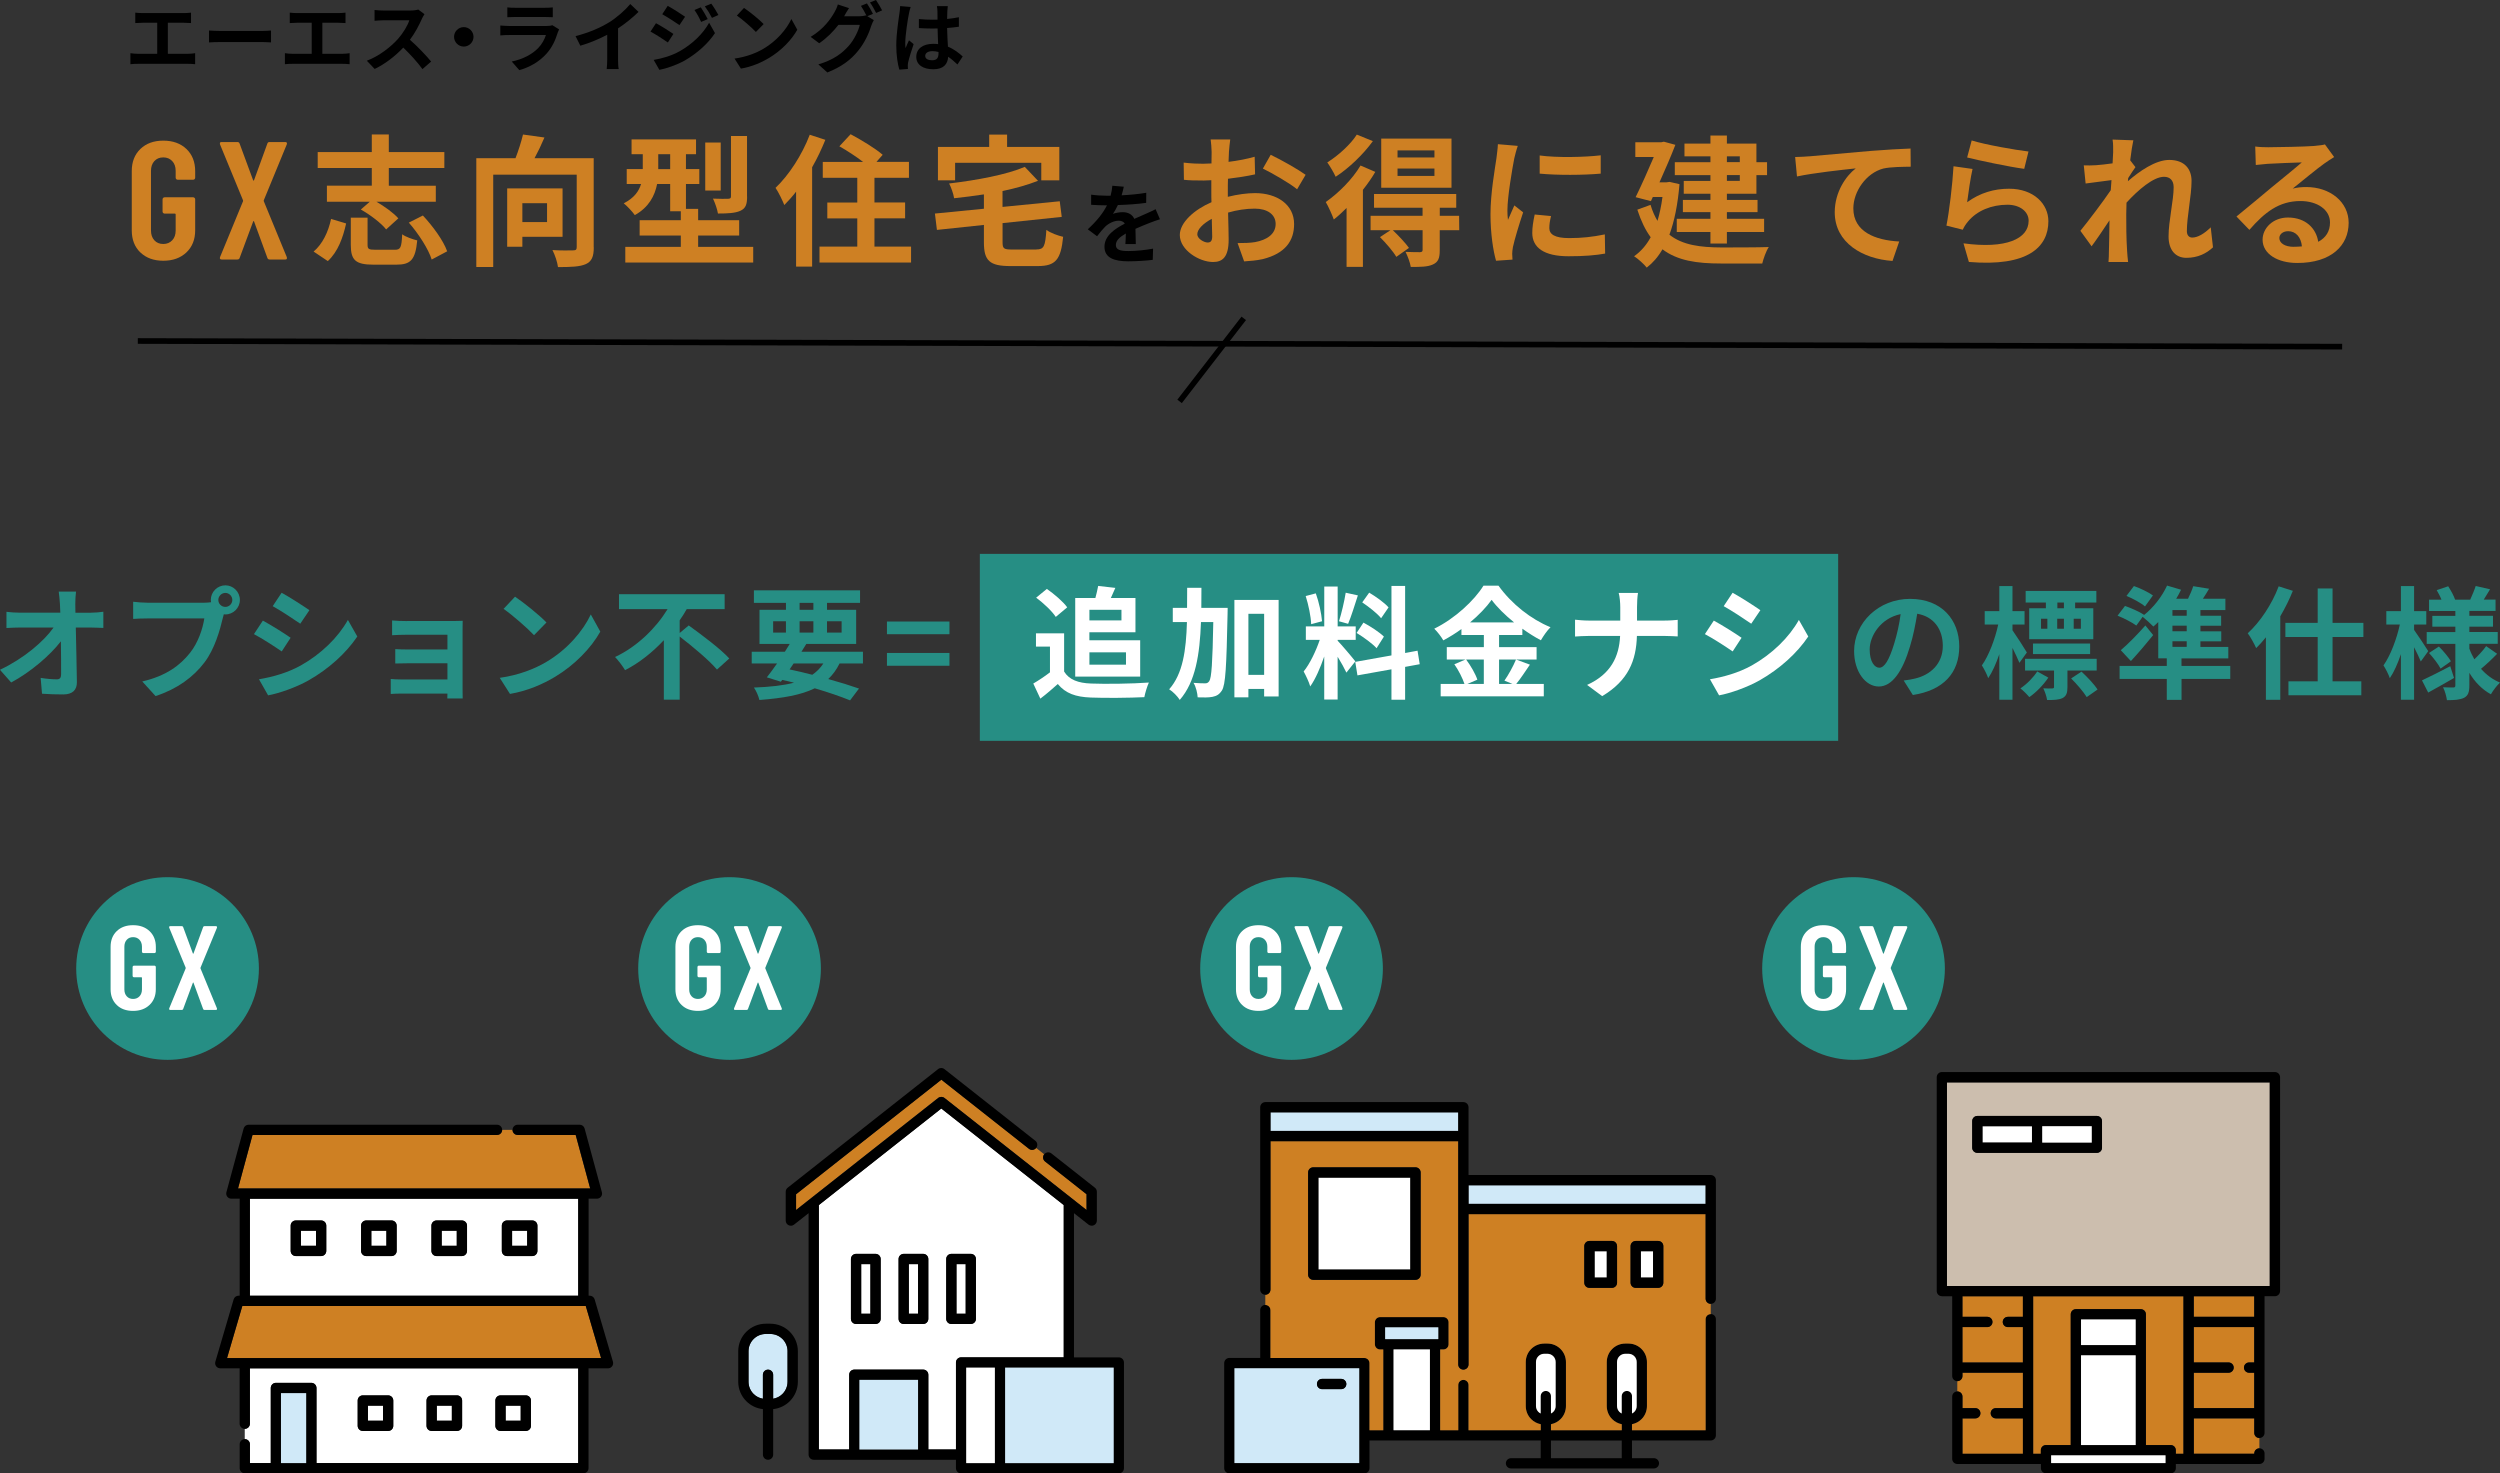<?xml version="1.0" encoding="UTF-8"?>
<svg id="_レイヤー_2" data-name="レイヤー 2" xmlns="http://www.w3.org/2000/svg" viewBox="0 0 662.33 390.34">
  <rect x="0" y="0" width="662.33" height="390.34" fill="#333333" stroke="none"/>
  <defs>
    <style>
      .cls-1, .cls-2 {
        fill: none;
      }

      .cls-3 {
        fill: #d0e9f8;
      }

      .cls-2 {
        stroke: #000;
        stroke-miterlimit: 10;
        stroke-width: 1.5px;
      }

      .cls-4 {
        fill: #fff;
      }

      .cls-5 {
        fill: #ccbeae;
      }

      .cls-6 {
        fill: #ce8023;
      }

      .cls-7 {
        fill: #268e84;
      }
    </style>
  </defs>
  <g id="_レイヤー_1-2" data-name="レイヤー 1">
    <g>
      <g>
        <path d="M37.76,3.47h10.96c.61,0,1.31-.06,1.89-.12v2.76c-.6-.04-1.31-.08-1.89-.08h-4.25v8.22h5.34c.73,0,1.37-.08,1.89-.16v2.92c-.58-.08-1.43-.1-1.89-.1h-13.28c-.6,0-1.31.02-1.98.1v-2.92c.62.1,1.35.16,1.98.16h5.12V6.03h-3.89c-.54,0-1.41.04-1.92.08v-2.76c.52.06,1.35.12,1.92.12Z"/>
        <path d="M58.62,8.2h10.82c.95,0,1.83-.08,2.36-.12v3.16c-.48-.02-1.51-.1-2.36-.1h-10.82c-1.15,0-2.5.04-3.25.1v-3.16c.73.06,2.2.12,3.25.12Z"/>
        <path d="M78.69,3.47h10.96c.61,0,1.31-.06,1.89-.12v2.76c-.6-.04-1.31-.08-1.89-.08h-4.25v8.22h5.34c.73,0,1.37-.08,1.89-.16v2.92c-.58-.08-1.43-.1-1.89-.1h-13.28c-.6,0-1.31.02-1.98.1v-2.92c.62.1,1.35.16,1.98.16h5.12V6.03h-3.89c-.54,0-1.41.04-1.92.08v-2.76c.52.06,1.35.12,1.92.12Z"/>
        <path d="M111.77,5c-.69,1.57-1.81,3.73-3.17,5.54,2,1.73,4.43,4.31,5.62,5.77l-2.3,2c-1.31-1.81-3.18-3.87-5.08-5.7-2.14,2.26-4.82,4.35-7.58,5.66l-2.08-2.18c3.25-1.21,6.37-3.67,8.26-5.78,1.33-1.51,2.56-3.51,3-4.94h-6.83c-.85,0-1.96.12-2.38.14v-2.86c.54.08,1.77.14,2.38.14h7.12c.87,0,1.67-.12,2.08-.26l1.65,1.23c-.16.22-.52.85-.71,1.25Z"/>
        <path d="M125.45,9.76c0,1.41-1.17,2.58-2.58,2.58s-2.58-1.17-2.58-2.58,1.17-2.58,2.58-2.58,2.58,1.17,2.58,2.58Z"/>
        <path d="M147.76,8.65c-.61,1.96-1.47,3.91-2.98,5.58-2.04,2.26-4.62,3.63-7.2,4.35l-2-2.28c3.02-.62,5.44-1.96,6.97-3.53,1.09-1.11,1.71-2.36,2.08-3.49h-9.74c-.48,0-1.49.02-2.34.1v-2.62c.85.06,1.71.12,2.34.12h9.98c.65,0,1.19-.08,1.47-.2l1.79,1.11c-.14.26-.3.62-.38.85ZM136.51,2.06h7.76c.62,0,1.61-.02,2.18-.1v2.6c-.54-.04-1.49-.06-2.22-.06h-7.72c-.64,0-1.51.02-2.1.06V1.96c.56.08,1.41.1,2.1.1Z"/>
        <path d="M161.3,5.97c2.08-1.29,4.37-3.31,5.68-4.9l2.18,2.08c-1.53,1.51-3.47,3.08-5.42,4.37v8.14c0,.89.04,2.14.18,2.64h-3.19c.08-.48.14-1.75.14-2.64v-6.45c-2.08,1.09-4.63,2.18-7.12,2.9l-1.27-2.54c3.61-.93,6.57-2.24,8.81-3.61Z"/>
        <path d="M178.41,8.99l-1.47,2.26c-1.15-.81-3.25-2.16-4.6-2.88l1.45-2.22c1.37.73,3.59,2.12,4.62,2.84ZM180.03,13.59c3.43-1.92,6.25-4.68,7.84-7.56l1.55,2.74c-1.85,2.8-4.72,5.34-8,7.26-2.06,1.15-4.96,2.16-6.73,2.48l-1.51-2.64c2.26-.38,4.68-1.07,6.85-2.28ZM181.5,4.43l-1.49,2.22c-1.13-.79-3.23-2.14-4.56-2.88l1.45-2.22c1.33.73,3.55,2.14,4.6,2.88ZM187.5,5.06l-1.75.75c-.58-1.27-1.05-2.14-1.77-3.16l1.69-.71c.56.85,1.37,2.2,1.83,3.12ZM190.33,3.97l-1.71.77c-.65-1.27-1.15-2.06-1.89-3.06l1.71-.71c.62.81,1.41,2.12,1.89,3Z"/>
        <path d="M202.32,12.88c3.45-2.04,6.07-5.12,7.34-7.84l1.57,2.84c-1.53,2.72-4.21,5.5-7.46,7.46-2.04,1.23-4.64,2.36-7.48,2.84l-1.69-2.66c3.14-.44,5.76-1.47,7.72-2.64ZM202.32,6.37l-2.06,2.1c-1.05-1.13-3.57-3.33-5.04-4.35l1.89-2.02c1.41.95,4.03,3.04,5.2,4.27Z"/>
        <path d="M231.28,3.67l-1.49.62,1.71,1.05c-.22.38-.5.95-.66,1.45-.54,1.79-1.69,4.47-3.53,6.71-1.92,2.36-4.33,4.19-8.12,5.7l-2.38-2.14c4.11-1.23,6.35-2.98,8.12-5,1.37-1.55,2.54-3.99,2.86-5.48h-5.66c-1.35,1.75-3.1,3.53-5.1,4.88l-2.26-1.69c3.53-2.14,5.3-4.76,6.29-6.49.3-.48.73-1.41.91-2.1l2.96.97c-.48.71-1.01,1.61-1.23,2.06-.02.04-.04.06-.06.1h4.03c.62,0,1.31-.1,1.75-.24l.14.08c-.4-.81-.97-1.87-1.47-2.6l1.59-.65c.5.73,1.23,2.02,1.59,2.76ZM233.7,2.74l-1.59.69c-.42-.85-1.07-2.02-1.63-2.78l1.59-.65c.53.75,1.27,2.04,1.63,2.74Z"/>
        <path d="M240.8,3.65c-.3,1.35-.97,5.79-.97,7.8,0,.4.02.91.08,1.31.26-.71.61-1.39.91-2.08l1.23,1.01c-.56,1.65-1.21,3.71-1.45,4.8-.06.28-.1.73-.1.95,0,.2.02.54.04.83l-2.28.18c-.42-1.41-.81-3.71-.81-6.45,0-3.04.61-6.85.83-8.41.08-.56.18-1.33.2-1.98l2.78.24c-.16.4-.4,1.43-.46,1.79ZM250.98,2.94c-.02.44-.04,1.19-.06,2.08,1.11-.1,2.16-.26,3.12-.46v2.52c-.97.14-2.02.26-3.12.34.04,1.96.14,3.57.22,4.94,1.67.69,2.94,1.71,3.91,2.6l-1.39,2.12c-.85-.79-1.65-1.49-2.46-2.04-.12,1.94-1.21,3.31-3.93,3.31s-4.52-1.17-4.52-3.29,1.73-3.45,4.48-3.45c.46,0,.91.02,1.31.08-.04-1.25-.12-2.72-.14-4.15-.48.02-.97.02-1.43.02-1.19,0-2.34-.04-3.53-.12v-2.4c1.15.12,2.32.18,3.53.18.46,0,.95,0,1.41-.02,0-.99-.02-1.81-.02-2.24,0-.3-.06-.93-.14-1.33h2.88c-.06.38-.1.87-.12,1.31ZM246.99,15.96c1.23,0,1.65-.65,1.65-1.83v-.36c-.52-.14-1.07-.22-1.61-.22-1.15,0-1.91.48-1.91,1.25,0,.83.81,1.17,1.87,1.17Z"/>
      </g>
      <g>
        <path class="cls-6" d="M37.2,66.9c-1.53-1.47-2.29-3.42-2.29-5.85v-15.74c0-2.43.76-4.38,2.29-5.85,1.53-1.47,3.55-2.2,6.07-2.2s4.56.73,6.11,2.2c1.55,1.47,2.33,3.43,2.33,5.89v1.73c0,.15-.05.27-.16.38-.1.1-.23.16-.38.16h-4.09c-.15,0-.28-.05-.38-.16-.1-.1-.16-.23-.16-.38v-1.82c0-1.07-.3-1.93-.91-2.58-.61-.65-1.4-.98-2.38-.98s-1.76.33-2.36.98c-.59.65-.89,1.51-.89,2.58v15.82c0,1.07.3,1.93.89,2.58.59.65,1.38.98,2.36.98s1.77-.33,2.38-.98c.61-.65.91-1.51.91-2.58v-4.27c0-.15-.07-.22-.22-.22h-2.71c-.15,0-.27-.05-.38-.16-.1-.1-.16-.23-.16-.38v-3.24c0-.15.05-.27.16-.38.1-.1.23-.16.38-.16h7.56c.15,0,.27.05.38.16.1.1.16.23.16.38v8.22c0,2.43-.78,4.38-2.33,5.85-1.56,1.47-3.59,2.2-6.11,2.2s-4.54-.73-6.07-2.2Z"/>
        <path class="cls-6" d="M58.29,68.57c-.06-.12-.06-.27,0-.44l6.09-14.8c.03-.09.03-.18,0-.27l-6.09-14.8c-.03-.06-.04-.15-.04-.27,0-.24.15-.36.44-.36h4.22c.29,0,.49.15.58.44l3.56,9.65c.03.09.07.13.13.13s.1-.04.13-.13l3.51-9.65c.09-.3.28-.44.58-.44h4.18c.21,0,.34.06.4.18.06.12.06.27,0,.44l-6.09,14.8c-.03.09-.03.18,0,.27l6.09,14.8c.03.06.04.15.04.27,0,.24-.15.36-.44.36h-4.13c-.33,0-.53-.15-.62-.44l-3.51-9.6c-.03-.09-.07-.13-.13-.13s-.1.04-.13.13l-3.56,9.6c-.09.3-.3.44-.62.44h-4.18c-.21,0-.34-.06-.4-.18Z"/>
        <path class="cls-6" d="M83.08,66.65c2.37-1.99,3.91-5.23,4.63-8.65l3.99,1.2c-.83,3.76-2.18,7.52-4.85,9.97l-3.76-2.52ZM98.5,44.5h-14.33v-4.21h14.33v-4.66h4.51v4.66h14.71v4.21h-14.71v4.7h12.45v4.25h-15.72c2.18,1.28,4.55,2.97,5.79,4.4l-3.23,2.93c-1.28-1.65-4.21-3.87-6.7-5.27l2.37-2.07h-11.36v-4.25h11.89v-4.7ZM104.63,66.17c1.47,0,1.77-.56,1.92-4.1.9.68,2.82,1.35,3.99,1.62-.49,5.15-1.73,6.43-5.53,6.43h-6.05c-4.81,0-6.02-1.24-6.02-5.23v-7.22h4.44v7.18c0,1.13.3,1.32,2.07,1.32h5.19ZM112.04,57.1c2.63,2.82,5.42,6.62,6.43,9.48l-4.1,2.18c-.87-2.78-3.46-6.81-6.06-9.78l3.72-1.88Z"/>
        <path class="cls-6" d="M157.31,65.53c0,2.44-.53,3.72-2.11,4.44-1.58.71-3.99.79-7.37.79-.15-1.28-.83-3.31-1.47-4.51,2.22.15,4.74.11,5.49.08.71,0,.94-.19.94-.87v-19.18h-22.12v24.45h-4.48v-28.81h10.38c.79-2.03,1.54-4.4,1.99-6.28l5.68.79c-.79,1.88-1.73,3.84-2.63,5.49h15.68v23.62ZM138.39,62.74v2.63h-4.02v-15.46h14.67v12.83h-10.64ZM138.39,53.83v5h6.54v-5h-6.54Z"/>
        <path class="cls-6" d="M199.55,65.41v4.14h-33.89v-4.14h14.71v-3.01h-10.91v-4.06h10.91v-2.37h-2.82v-7.22h-3.46c-.6,3.08-2.18,6.17-5.91,8.24-.56-.83-2.14-2.52-2.93-3.12,2.78-1.43,4.02-3.23,4.59-5.12h-3.8v-3.95h4.25v-3.95h-2.97v-3.91h17.08v3.91h-2.67v3.95h3.54v3.95h-3.54v6.58h3.23v3.01h10.87v4.06h-10.87v3.01h14.59ZM177.55,44.8v-3.95h-3.16v3.95h3.16ZM190.94,50.48h-4.1v-12.71h4.1v12.71ZM197.93,52.1c0,2.07-.38,3.12-1.81,3.76-1.35.6-3.27.71-5.91.71-.19-1.17-.79-2.86-1.32-3.95,1.69.08,3.5.08,4.06.04.53-.04.71-.15.71-.64v-15.99h4.25v16.06Z"/>
        <path class="cls-6" d="M218.66,37.05c-.98,2.41-2.14,4.89-3.5,7.26v26.33h-4.25v-19.86c-1.02,1.32-2.07,2.48-3.12,3.54-.41-1.05-1.58-3.5-2.33-4.55,3.57-3.39,7.03-8.73,9.07-14.07l4.14,1.35ZM241.37,65.34v4.21h-24.26v-4.21h10.01v-7.48h-7.94v-4.21h7.94v-6.54h-9.14v-4.21h10.68c-1.84-1.43-4.29-3.01-6.28-4.14l2.97-3.2c2.78,1.47,6.62,3.8,8.5,5.45l-1.65,1.88h8.61v4.21h-9.14v6.54h8.12v4.21h-8.12v7.48h9.7Z"/>
        <path class="cls-6" d="M274.55,66.09c2.03,0,2.37-.79,2.67-5.19,1.02.79,3.08,1.54,4.44,1.84-.6,6.06-1.99,7.75-6.73,7.75h-7.26c-5.49,0-7-1.43-7-6.24v-4.66l-12.45,1.32-.53-4.33,12.98-1.28v-3.8c-2.67.41-5.34.75-7.9,1.02-.15-1.13-.79-2.9-1.32-3.91,7.33-.86,15.23-2.33,20.05-4.4l3.5,3.69c-2.75,1.09-5.98,1.99-9.4,2.71v4.21l15.16-1.5.53,4.14-15.68,1.65v5.08c0,1.69.34,1.92,2.56,1.92h6.39ZM253.04,47.77h-4.55v-8.84h13.58v-3.27h4.74v3.27h13.84v8.84h-4.78v-4.63h-22.83v4.63Z"/>
        <path d="M297.17,51.74c2.18-.11,4.48-.32,6.51-.67l-.02,2.67c-2.19.32-5.01.51-7.5.58-.39.85-.85,1.68-1.31,2.35.6-.28,1.84-.46,2.6-.46,1.4,0,2.55.6,3.06,1.77,1.2-.55,2.16-.94,3.1-1.36.9-.39,1.7-.76,2.55-1.2l1.15,2.67c-.74.21-1.96.67-2.74.97-1.03.41-2.34.92-3.75,1.56.02,1.29.07,2.99.09,4.05h-2.76c.07-.69.09-1.79.12-2.81-1.72.99-2.64,1.89-2.64,3.04,0,1.26,1.08,1.61,3.33,1.61,1.95,0,4.51-.25,6.53-.64l-.09,2.97c-1.52.21-4.35.39-6.51.39-3.61,0-6.28-.87-6.28-3.84s2.76-4.78,5.38-6.14c-.34-.58-.97-.78-1.61-.78-1.29,0-2.71.74-3.59,1.59-.69.69-1.36,1.52-2.14,2.53l-2.46-1.84c2.41-2.23,4.05-4.28,5.08-6.35h-.3c-.94,0-2.62-.05-3.89-.14v-2.69c1.17.18,2.88.28,4.05.28h1.1c.25-.92.41-1.82.46-2.64l3.04.25c-.12.57-.28,1.33-.58,2.3Z"/>
        <path class="cls-6" d="M325.59,40.21c-.04.83-.08,1.73-.11,2.67,2.48-.3,4.96-.79,6.92-1.35l.11,4.66c-2.14.49-4.74.87-7.18,1.17-.04,1.13-.04,2.29-.04,3.39v1.39c2.56-.64,5.15-.98,7.22-.98,5.79,0,10.34,3.01,10.34,8.2,0,4.44-2.33,7.79-8.31,9.29-1.73.38-3.39.49-4.93.6l-1.73-4.85c1.69,0,3.31-.04,4.63-.26,3.05-.56,5.45-2.07,5.45-4.81,0-2.56-2.26-4.06-5.53-4.06-2.33,0-4.78.38-7.07,1.05.08,2.97.15,5.91.15,7.18,0,4.66-1.66,5.91-4.14,5.91-3.65,0-8.8-3.16-8.8-7.15,0-3.27,3.76-6.7,8.39-8.69-.04-.9-.04-1.81-.04-2.67v-3.16c-.71.04-1.39.08-1.99.08-2.52,0-3.99-.04-5.27-.19l-.07-4.55c2.22.26,3.84.3,5.19.3.68,0,1.43-.04,2.18-.08.04-1.32.04-2.41.04-3.05,0-.79-.15-2.63-.26-3.31h5.19c-.11.68-.26,2.29-.34,3.27ZM319.95,64.25c.68,0,1.2-.3,1.2-1.58,0-.94-.04-2.67-.11-4.7-2.29,1.24-3.84,2.78-3.84,4.1,0,1.17,1.77,2.18,2.75,2.18ZM345.9,46.31l-2.26,3.84c-1.81-1.54-6.73-4.36-9.06-5.49l2.07-3.65c2.9,1.39,7.26,3.87,9.25,5.3Z"/>
        <path class="cls-6" d="M364.35,45.55c-.9,1.58-2.03,3.16-3.27,4.74v20.42h-4.33v-15.61c-1.13,1.13-2.26,2.18-3.38,3.05-.34-.98-1.47-3.54-2.14-4.63,3.35-2.33,7.03-5.98,9.22-9.67l3.91,1.69ZM363.71,37.39c-2.48,3.46-6.32,7.15-9.85,9.44-.45-1.02-1.54-2.86-2.22-3.8,2.93-1.81,6.24-4.85,7.82-7.37l4.25,1.73ZM386.58,60.98h-5.15v5.34c0,2.07-.38,3.12-1.84,3.76-1.39.64-3.27.64-5.83.64-.19-1.2-.83-2.86-1.39-3.99,1.58.08,3.35.08,3.84.08.53-.04.68-.19.68-.6v-5.23h-7.9c1.5,1.43,3.35,3.38,4.29,4.7l-3.35,2.37c-.83-1.43-2.75-3.65-4.33-5.23l2.78-1.84h-5.27v-3.8h13.77v-2.14h-12.86v-3.65h21.78v3.65h-4.36v2.14h5.12l.04,3.8ZM384.55,49.73h-18.62v-13.01h18.62v13.01ZM380.03,39.84h-9.78v1.88h9.78v-1.88ZM380.03,44.65h-9.78v1.96h9.78v-1.96Z"/>
        <path class="cls-6" d="M401.17,42.02c-.49,2.52-1.81,10.04-1.81,13.8,0,.71.04,1.69.15,2.44.56-1.28,1.17-2.6,1.69-3.84l2.33,1.84c-1.05,3.12-2.29,7.22-2.71,9.21-.11.56-.19,1.39-.19,1.77,0,.41.04,1.02.08,1.54l-4.36.3c-.75-2.6-1.47-7.18-1.47-12.3,0-5.64,1.17-12,1.58-14.89.11-1.05.34-2.48.38-3.69l5.27.45c-.3.79-.79,2.67-.94,3.35ZM410.46,60.41c0,1.66,1.43,2.67,5.27,2.67,3.35,0,6.13-.3,9.44-.98l.08,5.08c-2.45.45-5.45.71-9.71.71-6.47,0-9.59-2.29-9.59-6.17,0-1.47.23-2.97.64-4.89l4.33.41c-.3,1.24-.45,2.14-.45,3.16ZM424.08,41.15v4.85c-4.63.41-11.43.45-16.17,0v-4.81c4.63.64,12.11.45,16.17-.04Z"/>
        <path class="cls-6" d="M444.95,48.79c-.45,5.38-1.35,9.82-2.67,13.39,3.5,2.78,8.24,3.35,13.73,3.38,2.22,0,9.85,0,12.6-.11-.71,1.02-1.43,3.12-1.73,4.36h-10.98c-6.36,0-11.47-.75-15.46-3.76-1.17,2.03-2.56,3.61-4.17,4.85-.68-.9-2.41-2.44-3.35-3.01,1.77-1.24,3.23-2.9,4.4-5.04-1.39-1.88-2.56-4.29-3.54-7.3l3.5-1.28c.49,1.65,1.13,3.05,1.84,4.25.56-1.88,1.02-3.99,1.32-6.32h-2.56l-.49,1.09-4.06-1.05c1.62-3.31,3.42-7.37,4.81-10.64h-4.89v-3.91h6.88l.68-.15,3.05.83c-1.13,2.93-2.67,6.51-4.21,9.93h1.88l.79-.11,2.63.6ZM453.15,41.42h-6.88v-3.38h6.88v-2.14h4.36v2.14h7.82v4.93h2.82v3.42h-2.82v4.93h-7.82v1.65h8.12v3.23h-8.12v1.77h9.86v3.5h-9.86v3.05h-4.36v-3.05h-8.92v-3.5h8.92v-1.77h-7.3v-3.23h7.3v-1.65h-7.07v-3.39h7.07v-1.54h-9.44v-3.42h9.44v-1.54ZM457.51,41.42v1.54h3.42v-1.54h-3.42ZM460.93,46.38h-3.42v1.54h3.42v-1.54Z"/>
        <path class="cls-6" d="M479.32,41.42c3.12-.26,9.33-.83,16.21-1.43,3.88-.3,8.01-.56,10.64-.64l.04,4.81c-2.03.04-5.27.04-7.26.49-4.55,1.2-7.94,6.09-7.94,10.57,0,6.17,5.79,8.43,12.15,8.76l-1.77,5.15c-7.86-.53-15.31-4.78-15.31-12.9,0-5.42,3.05-9.7,5.57-11.62-3.54.38-11.21,1.2-15.57,2.14l-.49-5.15c1.5-.04,2.97-.11,3.72-.19Z"/>
        <path class="cls-6" d="M521.16,53.57c3.42-2.48,7.15-3.57,11.1-3.57,6.58,0,10.42,4.06,10.42,8.61,0,6.85-5.42,12.11-21.06,10.79l-1.43-4.93c11.28,1.54,17.26-1.2,17.26-5.98,0-2.45-2.33-4.25-5.6-4.25-4.25,0-8.09,1.58-10.46,4.44-.68.83-1.05,1.43-1.39,2.18l-4.33-1.09c.75-3.69,1.62-11.06,1.88-15.72l5.04.71c-.49,2.07-1.17,6.66-1.43,8.8ZM537.41,40.14l-1.13,4.59c-3.8-.49-12.19-2.26-15.12-3.01l1.2-4.51c3.57,1.13,11.77,2.56,15.04,2.93Z"/>
        <path class="cls-6" d="M559.7,36.98l5.49.19c-.23,1.05-.56,2.97-.83,5.3l1.39,1.81c-.53.68-1.28,1.92-1.92,2.9-.04.26-.04.53-.08.83,2.97-2.6,7.3-5.64,10.95-5.64,4.06,0,5.91,2.41,5.91,5.57,0,3.91-1.24,9.44-1.24,13.31,0,.98.49,1.69,1.43,1.69,1.39,0,3.16-.98,4.89-2.71l.6,5.3c-1.73,1.62-4.02,2.78-7.07,2.78-2.82,0-4.7-2.03-4.7-5.68,0-4.06,1.35-9.59,1.35-13.01,0-1.84-.98-2.78-2.56-2.78-2.78,0-6.85,3.46-9.93,6.85-.04,1.05-.07,2.07-.07,3.05,0,3.08,0,6.24.23,9.78.04.68.15,2.03.26,2.9h-5.19c.08-.87.11-2.18.11-2.78.08-2.93.11-5.12.15-8.27-1.58,2.37-3.42,5.12-4.74,6.88l-2.97-4.1c2.14-2.63,5.91-7.6,8.05-10.76.07-.87.15-1.77.19-2.67-1.84.23-4.74.6-6.85.9l-.49-4.81c1.09.04,1.96.04,3.27-.04,1.09-.08,2.75-.26,4.36-.49.08-1.43.15-2.48.15-2.9,0-1.09.04-2.22-.15-3.38Z"/>
        <path class="cls-6" d="M600.9,39.01c1.99,0,10.04-.15,12.19-.34,1.54-.15,2.41-.26,2.86-.41l2.44,3.35c-.87.56-1.77,1.09-2.63,1.73-2.03,1.43-5.98,4.74-8.35,6.62,1.24-.3,2.37-.41,3.57-.41,6.39,0,11.25,3.99,11.25,9.48,0,5.94-4.51,10.64-13.62,10.64-5.23,0-9.18-2.41-9.18-6.17,0-3.05,2.75-5.87,6.73-5.87,4.66,0,7.48,2.86,8.01,6.43,2.07-1.09,3.12-2.82,3.12-5.12,0-3.39-3.38-5.68-7.82-5.68-5.75,0-9.52,3.05-13.54,7.64l-3.42-3.54c2.67-2.14,7.22-5.98,9.44-7.82,2.11-1.73,6.02-4.89,7.86-6.51-1.92.04-7.11.26-9.1.38-1.02.08-2.22.19-3.08.3l-.15-4.89c1.05.15,2.37.19,3.42.19ZM607.67,65.38c.79,0,1.5-.04,2.18-.11-.23-2.44-1.62-4.02-3.65-4.02-1.43,0-2.33.87-2.33,1.81,0,1.39,1.54,2.33,3.8,2.33Z"/>
      </g>
      <line class="cls-2" x1="36.51" y1="90.34" x2="620.51" y2="91.84"/>
      <line class="cls-2" x1="329.51" y1="84.34" x2="312.51" y2="106.34"/>
      <g>
        <g>
          <g>
            <path class="cls-4" d="M153.18,317.58h-86.98v25.7h86.98v-25.7ZM86.44,331.41c0,.36-.15.71-.4.96-.25.25-.6.4-.96.4h-6.71c-.36,0-.71-.15-.96-.4-.25-.25-.4-.6-.4-.96v-6.71c0-.36.15-.71.4-.96.25-.25.6-.4.96-.4h6.71c.36,0,.71.15.96.4.25.25.4.6.4.96v6.71ZM105.09,331.41c0,.36-.15.71-.4.96-.25.25-.6.4-.96.4h-6.71c-.36,0-.71-.15-.96-.4-.25-.25-.4-.6-.4-.96v-6.71c0-.36.15-.71.4-.96.25-.25.6-.4.96-.4h6.71c.36,0,.71.15.96.4.25.25.4.6.4.96v6.71ZM123.73,331.41c0,.36-.15.71-.4.96-.25.25-.6.4-.96.4h-6.71c-.36,0-.71-.15-.96-.4-.25-.25-.4-.6-.4-.96v-6.71c0-.36.15-.71.4-.96.25-.25.6-.4.96-.4h6.71c.36,0,.71.15.96.4.25.25.4.6.4.96v6.71ZM142.38,331.41c0,.36-.15.71-.4.96-.25.25-.6.4-.96.4h-6.71c-.36,0-.71-.15-.96-.4-.25-.25-.4-.6-.4-.96v-6.71c0-.36.15-.71.4-.96.25-.25.6-.4.96-.4h6.71c.36,0,.71.15.96.4.25.25.4.6.4.96v6.71Z"/>
            <path class="cls-6" d="M131.68,300.69h-64.78s-3.84,14.17-3.84,14.17h93.28l-3.84-14.17h-15.38c-.75,0-1.36-.61-1.36-1.36h-2.72c0,.75-.61,1.36-1.36,1.36Z"/>
            <path class="cls-4" d="M66.21,382.63v4.98h5.52v-19.89c0-.36.15-.71.4-.96.25-.25.6-.4.96-.4h9.39c.36,0,.71.15.96.4.25.25.4.6.4.96v19.89h69.34v-25.09h-86.98v14.67c0,.75-.61,1.36-1.36,1.36v2.72c.75,0,1.36.61,1.36,1.36ZM131.24,371.04c0-.36.15-.71.4-.96.25-.25.6-.4.96-.4h6.71c.36,0,.71.15.96.4.25.25.4.6.4.96v6.71c0,.36-.15.71-.4.96-.25.25-.6.4-.96.4h-6.71c-.36,0-.71-.15-.96-.4-.25-.25-.4-.6-.4-.96v-6.71ZM113,371.04c0-.36.15-.71.4-.96.25-.25.6-.4.96-.4h6.71c.36,0,.71.15.96.4.25.25.4.6.4.96v6.71c0,.36-.15.71-.4.96-.25.25-.6.4-.96.4h-6.71c-.36,0-.71-.15-.96-.4-.25-.25-.4-.6-.4-.96v-6.71ZM94.76,371.04c0-.36.15-.71.4-.96.25-.25.6-.4.96-.4h6.71c.36,0,.71.15.96.4.25.25.4.6.4.96v6.71c0,.36-.15.71-.4.96-.25.25-.6.4-.96.4h-6.71c-.36,0-.71-.15-.96-.4-.25-.25-.4-.6-.4-.96v-6.71Z"/>
            <polygon class="cls-6" points="155.19 346 64.2 346 60.15 359.8 159.25 359.8 155.19 346"/>
            <path d="M58.33,362.52h5.16v14.67c0,.75.61,1.36,1.36,1.36s1.36-.61,1.36-1.36v-14.67h86.98v25.09h-69.34v-19.89c0-.36-.15-.71-.4-.96-.25-.25-.6-.4-.96-.4h-9.39c-.36,0-.71.15-.96.4-.25.25-.4.6-.4.96v19.89h-5.52v-4.98c0-.75-.61-1.36-1.36-1.36s-1.36.61-1.36,1.36v6.34c0,.36.15.71.4.96.25.25.6.4.96.4h8.16s.05,0,.08,0h9.39s.05,0,.08,0h71.99c.36,0,.71-.15.96-.4.25-.25.4-.6.4-.96v-26.45h5.16c.43,0,.83-.2,1.09-.55.26-.34.34-.79.22-1.2l-4.85-16.52c-.17-.58-.7-.98-1.3-.98h-.3v-25.7h2.21c.42,0,.82-.2,1.08-.53.26-.34.34-.77.23-1.18l-4.58-16.89c-.16-.59-.7-1-1.31-1h-16.42c-.75,0-1.36.61-1.36,1.36s.61,1.36,1.36,1.36h15.38l3.84,14.17H63.06l3.84-14.17h64.78c.75,0,1.36-.61,1.36-1.36s-.61-1.36-1.36-1.36h-65.82c-.62,0-1.15.41-1.31,1l-4.57,16.89c-.11.41-.02.85.23,1.18.26.34.66.53,1.08.53h2.21v25.7h-.3c-.6,0-1.13.4-1.3.98l-4.85,16.52c-.12.41-.04.86.22,1.2.26.34.66.54,1.09.54ZM81.12,387.62h-6.67v-18.53h6.67v18.53ZM66.21,317.58h86.98v25.7s-86.98,0-86.98,0v-25.7ZM64.2,346h90.99l4.06,13.8H60.15l4.05-13.8Z"/>
            <rect class="cls-4" x="97.48" y="372.4" width="3.99" height="3.99"/>
            <path d="M96.12,379.11h6.71c.36,0,.71-.15.96-.4.25-.25.4-.6.4-.96v-6.71c0-.36-.15-.71-.4-.96-.25-.25-.6-.4-.96-.4h-6.71c-.36,0-.71.15-.96.4-.25.25-.4.6-.4.96v6.71c0,.36.15.71.4.96.25.25.6.4.96.4ZM97.48,372.4h3.99v3.99h-3.99v-3.99Z"/>
            <rect class="cls-4" x="115.72" y="372.4" width="3.99" height="3.99"/>
            <path d="M114.36,379.11h6.71c.36,0,.71-.15.96-.4.25-.25.4-.6.4-.96v-6.71c0-.36-.15-.71-.4-.96-.25-.25-.6-.4-.96-.4h-6.71c-.36,0-.71.15-.96.4-.25.25-.4.6-.4.96v6.71c0,.36.15.71.4.96.25.25.6.4.96.4ZM115.72,372.4h3.99v3.99h-3.99v-3.99Z"/>
            <rect class="cls-4" x="133.96" y="372.4" width="3.99" height="3.99"/>
            <path d="M132.6,379.11h6.71c.36,0,.71-.15.96-.4.25-.25.4-.6.4-.96v-6.71c0-.36-.15-.71-.4-.96-.25-.25-.6-.4-.96-.4h-6.71c-.36,0-.71.15-.96.4-.25.25-.4.6-.4.96v6.71c0,.36.15.71.4.96.25.25.6.4.96.4ZM133.96,372.4h3.99v3.99h-3.99v-3.99Z"/>
            <rect class="cls-3" x="74.44" y="369.09" width="6.67" height="18.53"/>
            <rect class="cls-4" x="79.74" y="326.06" width="3.99" height="3.99"/>
            <path d="M85.08,323.34h-6.71c-.36,0-.71.15-.96.4-.25.25-.4.6-.4.96v6.71c0,.36.15.71.4.96.25.25.6.4.96.4h6.71c.36,0,.71-.15.96-.4.25-.25.4-.6.4-.96v-6.71c0-.36-.15-.71-.4-.96-.25-.25-.6-.4-.96-.4ZM83.72,330.05h-3.99v-3.99h3.99v3.99Z"/>
            <rect class="cls-4" x="98.38" y="326.06" width="3.99" height="3.99"/>
            <path d="M103.73,323.34h-6.71c-.36,0-.71.15-.96.4-.25.25-.4.6-.4.96v6.71c0,.36.15.71.4.96.25.25.6.4.96.4h6.71c.36,0,.71-.15.96-.4.25-.25.4-.6.4-.96v-6.71c0-.36-.15-.71-.4-.96-.25-.25-.6-.4-.96-.4ZM102.37,330.05h-3.99v-3.99h3.99v3.99Z"/>
            <rect class="cls-4" x="117.02" y="326.06" width="3.99" height="3.99"/>
            <path d="M122.37,323.34h-6.71c-.36,0-.71.15-.96.4-.25.25-.4.6-.4.96v6.71c0,.36.15.71.4.96.25.25.6.4.96.4h6.71c.36,0,.71-.15.96-.4.25-.25.4-.6.4-.96v-6.71c0-.36-.15-.71-.4-.96-.25-.25-.6-.4-.96-.4ZM121.01,330.05h-3.99v-3.99s3.99,0,3.99,0v3.99Z"/>
            <rect class="cls-4" x="135.67" y="326.06" width="3.99" height="3.99"/>
            <path d="M141.02,323.34h-6.71c-.36,0-.71.15-.96.4-.25.25-.4.6-.4.96v6.71c0,.36.15.71.4.96.25.25.6.4.96.4h6.71c.36,0,.71-.15.96-.4.25-.25.4-.6.4-.96v-6.71c0-.36-.15-.71-.4-.96-.25-.25-.6-.4-.96-.4ZM139.66,330.05h-3.99v-3.99s3.99,0,3.99,0v3.99Z"/>
          </g>
          <g>
            <path class="cls-4" d="M224.97,364.21c0-.36.15-.71.4-.96.25-.25.6-.4.96-.4h18.25c.36,0,.71.15.96.4.25.25.4.6.4.96v19.8h7.32v-23.05c0-.36.15-.71.4-.96.25-.25.6-.4.96-.4h27.19v-40.34l-32.44-25.58-32.44,25.58v64.75h8.03v-19.8ZM250.68,333.55c0-.36.15-.71.4-.96.25-.25.6-.4.96-.4h5.16c.36,0,.71.15.96.4.25.25.4.6.4.96v15.86c0,.36-.15.71-.4.96-.25.25-.6.4-.96.4h-5.16c-.36,0-.71-.15-.96-.4-.25-.25-.4-.6-.4-.96v-15.86ZM238.06,333.55c0-.36.15-.71.4-.96.25-.25.6-.4.96-.4h5.16c.36,0,.71.15.96.4.25.25.4.6.4.96v15.86c0,.36-.15.71-.4.96-.25.25-.6.4-.96.4h-5.16c-.36,0-.71-.15-.96-.4-.25-.25-.4-.6-.4-.96v-15.86ZM225.44,333.55c0-.36.15-.71.4-.96.25-.25.6-.4.96-.4h5.16c.36,0,.71.15.96.4.25.25.4.6.4.96v15.86c0,.36-.15.71-.4.96-.25.25-.6.4-.96.4h-5.16c-.36,0-.71-.15-.96-.4-.25-.25-.4-.6-.4-.96v-15.86Z"/>
            <path class="cls-6" d="M272.59,304.34l-23.21-18.31-38.49,30.35v4.18s37.64-29.68,37.64-29.68c.49-.39,1.19-.39,1.68,0l37.64,29.68v-4.18l-11-8.68c-.59-.47-.69-1.32-.23-1.91l-2.14-1.68s0,0,0,0c-.46.59-1.32.69-1.91.23Z"/>
            <path d="M274.27,302.21l-24.06-18.97c-.49-.39-1.19-.39-1.68,0l-39.85,31.42c-.33.26-.52.65-.52,1.07v7.65c0,.52.3,1,.77,1.22.47.23,1.03.17,1.44-.16l3.85-3.03v63.97c0,.36.15.71.4.96.25.25.6.4.96.4h37.68v2.25c0,.36.15.71.4.96.25.25.6.4.96.4h41.79c.36,0,.71-.15.96-.4.25-.25.4-.6.4-.96v-28.02c0-.36-.15-.71-.4-.96-.25-.25-.6-.4-.96-.4h-11.88v-38.2l3.85,3.03c.41.32.97.38,1.44.16.47-.23.77-.7.77-1.22v-7.65c0-.42-.19-.81-.52-1.07l-11.52-9.08c-.59-.47-1.44-.36-1.91.23-.46.59-.36,1.44.23,1.91l11,8.68v4.18l-37.64-29.68c-.49-.39-1.19-.39-1.68,0l-37.64,29.68v-4.18s38.49-30.35,38.49-30.35l23.21,18.31c.59.47,1.44.36,1.91-.23,0,0,0,0,0,0,.46-.59.36-1.44-.23-1.91ZM243.22,384.02h-15.53v-18.44h15.53v18.44ZM263.57,387.62h-7.59v-25.3s7.59,0,7.59,0v25.3ZM295.05,362.33v25.3h-28.76v-25.3h28.76ZM216.94,319.26l32.44-25.58,32.44,25.58v40.34h-27.19c-.36,0-.71.15-.96.4-.25.25-.4.6-.4.96v23.05h-7.32v-19.8c0-.36-.15-.71-.4-.96-.25-.25-.6-.4-.96-.4h-18.25c-.36,0-.71.15-.96.4-.25.25-.4.6-.4.96v19.8h-8.03v-64.75Z"/>
            <rect class="cls-3" x="227.69" y="365.57" width="15.53" height="18.44"/>
            <rect class="cls-4" x="253.4" y="334.91" width="2.44" height="13.14"/>
            <path d="M252.04,350.77h5.16c.36,0,.71-.15.96-.4.25-.25.4-.6.4-.96v-15.86c0-.36-.15-.71-.4-.96-.25-.25-.6-.4-.96-.4h-5.16c-.36,0-.71.15-.96.4-.25.25-.4.6-.4.96v15.86c0,.36.15.71.4.96.25.25.6.4.96.4ZM253.4,334.91h2.44v13.14h-2.44v-13.14Z"/>
            <rect class="cls-4" x="240.78" y="334.91" width="2.44" height="13.14"/>
            <path d="M239.42,350.77h5.16c.36,0,.71-.15.96-.4.25-.25.4-.6.4-.96v-15.86c0-.36-.15-.71-.4-.96-.25-.25-.6-.4-.96-.4h-5.16c-.36,0-.71.15-.96.4-.25.25-.4.6-.4.96v15.86c0,.36.15.71.4.96.25.25.6.4.96.4ZM240.78,334.91h2.44v13.14h-2.44v-13.14Z"/>
            <rect class="cls-4" x="228.16" y="334.91" width="2.44" height="13.14"/>
            <path d="M226.8,350.77h5.16c.36,0,.71-.15.96-.4.25-.25.4-.6.4-.96v-15.86c0-.36-.15-.71-.4-.96-.25-.25-.6-.4-.96-.4h-5.16c-.36,0-.71.15-.96.4-.25.25-.4.6-.4.96v15.86c0,.36.15.71.4.96.25.25.6.4.96.4ZM228.16,334.91h2.44v13.14h-2.44v-13.14Z"/>
            <rect class="cls-3" x="266.29" y="362.33" width="28.76" height="25.3"/>
            <rect class="cls-4" x="255.98" y="362.33" width="7.59" height="25.3"/>
            <path class="cls-3" d="M202.88,353.41c-1.27,0-2.41.51-3.24,1.34-.83.83-1.34,1.97-1.34,3.24v8.07c0,1.27.51,2.41,1.34,3.24.66.66,1.52,1.11,2.47,1.27v-6.35c0-.75.61-1.36,1.36-1.36s1.36.61,1.36,1.36v6.35c.96-.16,1.81-.61,2.47-1.27.83-.83,1.34-1.97,1.34-3.24v-8.07c0-1.27-.51-2.41-1.34-3.24-.83-.83-1.97-1.34-3.24-1.34h-1.19Z"/>
            <path d="M202.88,350.69c-2.01,0-3.85.82-5.16,2.14-1.32,1.32-2.14,3.15-2.14,5.16v8.07c0,2.01.82,3.85,2.14,5.16,1.15,1.15,2.69,1.92,4.4,2.1v12.06c0,.75.61,1.36,1.36,1.36s1.36-.61,1.36-1.36v-12.06c1.71-.18,3.25-.95,4.4-2.1,1.32-1.32,2.14-3.15,2.14-5.16v-8.07c0-2.01-.82-3.85-2.14-5.16-1.32-1.32-3.15-2.14-5.16-2.14h-1.19ZM208.65,357.99v8.07c0,1.27-.51,2.41-1.34,3.24-.66.66-1.52,1.11-2.47,1.27v-6.35c0-.75-.61-1.36-1.36-1.36s-1.36.61-1.36,1.36v6.35c-.96-.16-1.81-.61-2.47-1.27-.83-.83-1.34-1.97-1.34-3.24v-8.07c0-1.27.51-2.41,1.34-3.24.83-.83,1.97-1.34,3.24-1.34h1.19c1.27,0,2.41.51,3.24,1.34.83.83,1.34,1.97,1.34,3.24Z"/>
          </g>
          <g>
            <rect class="cls-1" x="410.9" y="381.64" width="18.75" height="4.69"/>
            <path d="M324.73,360.17c-.25.25-.4.6-.4.96v27.85c0,.36.15.71.4.96.25.25.6.4.96.4h35.77c.36,0,.71-.15.96-.4.25-.25.4-.6.4-.96v-7.35h45.36v4.69h-7.87c-.75,0-1.36.61-1.36,1.36s.61,1.36,1.36,1.36h37.86c.75,0,1.36-.61,1.36-1.36s-.61-1.36-1.36-1.36h-5.81v-4.69h20.87c.36,0,.71-.15.96-.4.25-.25.4-.6.4-.96v-30.78c0-.75-.61-1.36-1.36-1.36s-1.36.61-1.36,1.36v29.42h-19.51v-1.6c.98-.19,1.85-.67,2.53-1.34.89-.88,1.44-2.12,1.44-3.47v-11.66c0-1.35-.55-2.59-1.44-3.47-.88-.89-2.12-1.44-3.47-1.44h-.83c-1.35,0-2.59.55-3.47,1.44-.89.88-1.44,2.12-1.44,3.47v11.66c0,1.35.55,2.59,1.44,3.47.67.67,1.55,1.15,2.53,1.34v1.6h-18.75v-1.6c.98-.19,1.85-.67,2.53-1.34.89-.88,1.44-2.12,1.44-3.47v-11.66c0-1.35-.55-2.59-1.44-3.47-.88-.89-2.12-1.44-3.47-1.44h-.83c-1.35,0-2.59.55-3.47,1.44-.89.88-1.44,2.12-1.44,3.47v11.66c0,1.35.55,2.59,1.44,3.47.67.67,1.55,1.15,2.53,1.34v1.6h-19.13v-11.99c0-.75-.61-1.36-1.36-1.36s-1.36.61-1.36,1.36v11.99h-4.79v-21.41h.86c.36,0,.71-.15.96-.4.25-.25.4-.6.4-.96v-5.85c0-.36-.15-.71-.4-.96s-.6-.4-.96-.4h-16.8c-.36,0-.71.15-.96.4-.25.25-.4.6-.4.96v5.85c0,.36.15.71.4.96.25.25.6.4.96.4h.86v21.41h-3.65v-17.79c0-.36-.15-.71-.4-.96-.25-.25-.6-.4-.96-.4h-24.87v-12.69c0-.75-.61-1.36-1.36-1.36s-1.36.61-1.36,1.36v12.69h-8.18c-.36,0-.71.15-.96.4ZM429.05,374.05c-.4-.4-.64-.94-.64-1.55v-11.66c0-.61.24-1.15.64-1.55.4-.4.94-.64,1.55-.64h.83c.61,0,1.15.24,1.55.64.4.4.64.94.64,1.55v11.66c0,.61-.24,1.15-.64,1.55-.18.17-.38.32-.6.42v-4.61c0-.75-.61-1.36-1.36-1.36s-1.36.61-1.36,1.36v4.61c-.22-.11-.43-.25-.6-.42ZM429.65,381.64v4.69h-18.75v-4.69h18.75ZM407.58,374.05c-.4-.4-.64-.94-.64-1.55v-11.66c0-.61.24-1.15.64-1.55.4-.4.94-.64,1.55-.64h.83c.61,0,1.15.24,1.55.64.4.4.64.94.64,1.55v11.66c0,.61-.24,1.15-.64,1.55-.18.17-.38.32-.6.42v-4.61c0-.75-.61-1.36-1.36-1.36s-1.36.61-1.36,1.36v4.61c-.22-.11-.43-.25-.6-.42ZM378.83,378.92h-9.64v-21.41h9.64s0,21.41,0,21.41ZM366.97,351.65h14.08s0,3.13,0,3.13h-14.08v-3.13ZM327.05,362.49h33.05v25.13h-33.05v-25.13Z"/>
            <rect class="cls-3" x="389.06" y="314.02" width="62.82" height="4.93"/>
            <polygon class="cls-3" points="386.34 299.62 386.34 294.69 336.59 294.69 336.59 299.62 380.9 299.62 386.34 299.62"/>
            <path class="cls-6" d="M336.59,347.09v12.69h24.87c.36,0,.71.15.96.4.25.25.4.6.4.96v17.79h3.65v-21.41h-.86c-.36,0-.71-.15-.96-.4-.25-.25-.4-.6-.4-.96v-5.85c0-.36.15-.71.4-.96.25-.25.6-.4.96-.4h16.8c.36,0,.71.15.96.4s.4.6.4.96v5.85c0,.36-.15.71-.4.96-.25.25-.6.4-.96.4h-.86v21.41h4.79v-11.99c0-.75.61-1.36,1.36-1.36s1.36.61,1.36,1.36v11.99h19.13v-1.6c-.98-.19-1.85-.67-2.53-1.34-.89-.88-1.44-2.12-1.44-3.47v-11.66c0-1.35.55-2.59,1.44-3.47.88-.89,2.12-1.44,3.47-1.44h.83c1.35,0,2.59.55,3.47,1.44.89.88,1.44,2.12,1.44,3.47v11.66c0,1.35-.55,2.59-1.44,3.47-.67.67-1.55,1.15-2.53,1.34v1.6h18.75v-1.6c-.98-.19-1.85-.67-2.53-1.34-.89-.88-1.44-2.12-1.44-3.47v-11.66c0-1.35.55-2.59,1.44-3.47.88-.89,2.12-1.44,3.47-1.44h.83c1.35,0,2.59.55,3.47,1.44.89.88,1.44,2.12,1.44,3.47v11.66c0,1.35-.55,2.59-1.44,3.47-.67.67-1.55,1.15-2.53,1.34v1.6h19.51v-29.42c0-.75.61-1.36,1.36-1.36v-2.72c-.75,0-1.36-.61-1.36-1.36v-22.4h-62.82v39.82c0,.75-.61,1.36-1.36,1.36s-1.36-.61-1.36-1.36v-59.15h-49.75v39.31c0,.75-.61,1.36-1.36,1.36v2.72c.75,0,1.36.61,1.36,1.36ZM431.99,330.13c0-.36.15-.71.4-.96.25-.25.6-.4.96-.4h5.96c.36,0,.71.15.96.4.25.25.4.6.4.96v9.71c0,.36-.15.71-.4.96-.25.25-.6.4-.96.4h-5.96c-.36,0-.71-.15-.96-.4-.25-.25-.4-.6-.4-.96v-9.71ZM419.73,330.13c0-.36.15-.71.4-.96.25-.25.6-.4.96-.4h5.96c.36,0,.71.15.96.4.25.25.4.6.4.96v9.71c0,.36-.15.71-.4.96-.25.25-.6.4-.96.4h-5.96c-.36,0-.71-.15-.96-.4-.25-.25-.4-.6-.4-.96v-9.71ZM346.56,310.62c0-.36.15-.71.4-.96.25-.25.6-.4.96-.4h27.09c.36,0,.71.15.96.4.25.25.4.6.4.96v27.09c0,.36-.15.71-.4.96-.25.25-.6.4-.96.4h-27.09c-.36,0-.71-.15-.96-.4-.25-.25-.4-.6-.4-.96v-27.09Z"/>
            <path d="M336.59,341.65v-39.31h25.96s23.79,0,23.79,0v59.15c0,.75.61,1.36,1.36,1.36s1.36-.61,1.36-1.36v-39.82h62.82v22.4c0,.75.61,1.36,1.36,1.36s1.36-.61,1.36-1.36v-31.41c0-.36-.15-.71-.4-.96-.25-.25-.6-.4-.96-.4h-64.18v-17.96c0-.36-.15-.71-.4-.96-.25-.25-.6-.4-.96-.4h-52.47c-.36,0-.71.15-.96.4-.25.25-.4.6-.4.96v48.32c0,.75.61,1.36,1.36,1.36s1.36-.61,1.36-1.36ZM389.06,314.02h62.82v4.93h-62.82v-4.93ZM336.59,294.69h49.75v4.93s-5.44,0-5.44,0h-44.31v-4.93Z"/>
            <path class="cls-3" d="M360.1,362.49h-33.05v25.13h33.05v-25.13ZM355.33,368.03h-5.07c-.75,0-1.36-.61-1.36-1.36s.61-1.36,1.36-1.36h5.07c.75,0,1.36.61,1.36,1.36s-.61,1.36-1.36,1.36Z"/>
            <path d="M355.33,365.31h-5.07c-.75,0-1.36.61-1.36,1.36s.61,1.36,1.36,1.36h5.07c.75,0,1.36-.61,1.36-1.36s-.61-1.36-1.36-1.36Z"/>
            <rect class="cls-3" x="366.97" y="351.65" width="14.08" height="3.13"/>
            <rect class="cls-4" x="369.19" y="357.5" width="9.64" height="21.41"/>
            <rect class="cls-4" x="422.45" y="331.49" width="3.24" height="6.99"/>
            <path d="M421.09,341.2h5.96c.36,0,.71-.15.96-.4.25-.25.4-.6.4-.96v-9.71c0-.36-.15-.71-.4-.96-.25-.25-.6-.4-.96-.4h-5.96c-.36,0-.71.15-.96.4-.25.25-.4.6-.4.96v9.71c0,.36.15.71.4.96.25.25.6.4.96.4ZM425.69,331.49v6.99h-3.24v-6.99s3.24,0,3.24,0Z"/>
            <rect class="cls-4" x="434.71" y="331.49" width="3.24" height="6.99"/>
            <path d="M433.35,341.2h5.96c.36,0,.71-.15.96-.4.25-.25.4-.6.4-.96v-9.71c0-.36-.15-.71-.4-.96-.25-.25-.6-.4-.96-.4h-5.96c-.36,0-.71.15-.96.4-.25.25-.4.6-.4.96v9.71c0,.36.15.71.4.96.25.25.6.4.96.4ZM434.71,331.49h3.24v6.99h-3.24v-6.99Z"/>
            <path class="cls-4" d="M408.18,369.87c0-.75.61-1.36,1.36-1.36s1.36.61,1.36,1.36v4.61c.22-.11.43-.25.6-.42.4-.4.64-.94.64-1.55v-11.66c0-.61-.24-1.15-.64-1.55-.4-.4-.94-.64-1.55-.64h-.83c-.61,0-1.15.24-1.55.64-.4.4-.64.94-.64,1.55v11.66c0,.61.24,1.15.64,1.55.18.17.38.32.6.42v-4.61Z"/>
            <path class="cls-4" d="M429.65,369.87c0-.75.61-1.36,1.36-1.36s1.36.61,1.36,1.36v4.61c.22-.11.43-.25.6-.42.4-.4.64-.94.64-1.55v-11.66c0-.61-.24-1.15-.64-1.55-.4-.4-.94-.64-1.55-.64h-.83c-.61,0-1.15.24-1.55.64-.4.4-.64.94-.64,1.55v11.66c0,.61.24,1.15.64,1.55.18.17.38.32.6.42v-4.61Z"/>
            <rect class="cls-4" x="349.28" y="311.98" width="24.37" height="24.37"/>
            <path d="M347.92,339.07h27.09c.36,0,.71-.15.96-.4.25-.25.4-.6.4-.96v-27.09c0-.36-.15-.71-.4-.96-.25-.25-.6-.4-.96-.4h-27.09c-.36,0-.71.15-.96.4-.25.25-.4.6-.4.96v27.09c0,.36.15.71.4.96.25.25.6.4.96.4ZM349.28,311.98h24.37v24.37h-24.37v-24.37Z"/>
          </g>
          <g>
            <path class="cls-6" d="M595.86,360.96h1.36v-9.38h-16.02v9.38h9.22c.75,0,1.36.61,1.36,1.36s-.61,1.36-1.36,1.36h-9.22v9.38h16.02v-9.38h-1.36c-.75,0-1.36-.61-1.36-1.36s.61-1.36,1.36-1.36Z"/>
            <path class="cls-6" d="M519.91,348.87h6.6c.75,0,1.36.61,1.36,1.36s-.61,1.36-1.36,1.36h-6.6v9.38h16.02v-9.38h-3.98c-.75,0-1.36-.61-1.36-1.36s.61-1.36,1.36-1.36h3.98v-5.44h-16.02v5.44Z"/>
            <rect class="cls-6" x="581.2" y="343.42" width="16.02" height="5.44"/>
            <path class="cls-6" d="M519.91,370v3.06h3.4c.75,0,1.36.61,1.36,1.36s-.61,1.36-1.36,1.36h-3.4v9.38h16.02v-9.38h-7.18c-.75,0-1.36-.61-1.36-1.36s.61-1.36,1.36-1.36h7.18v-9.38h-16.02v.88c0,.75-.61,1.36-1.36,1.36v2.72c.75,0,1.36.61,1.36,1.36Z"/>
            <path class="cls-6" d="M597.22,379.63v-3.85h-16.02v9.38h16.02v-.08c0-.75.61-1.36,1.36-1.36v-2.72c-.75,0-1.36-.61-1.36-1.36Z"/>
            <path class="cls-6" d="M538.65,385.15h2.04v-.95c0-.36.15-.71.4-.96.25-.25.6-.4.96-.4h6.56v-34.64c0-.36.15-.71.4-.96.25-.25.6-.4.96-.4h17.2c.36,0,.71.15.96.4.25.25.4.6.4.96v34.64h6.56c.36,0,.71.15.96.4.25.25.4.6.4.96v.95h2.04v-41.73h-39.83v41.73Z"/>
            <path class="cls-5" d="M601.33,286.76h-85.52v53.95h85.52v-53.95ZM556.89,304.07c0,.36-.15.71-.4.96-.25.25-.6.4-.96.4h-31.67c-.36,0-.71-.15-.96-.4-.25-.25-.4-.6-.4-.96v-7.06c0-.36.15-.71.4-.96.25-.25.6-.4.96-.4h31.67c.36,0,.71.15.96.4.25.25.4.6.4.96v7.06Z"/>
            <path d="M514.45,343.42h2.75v21.13c0,.75.61,1.36,1.36,1.36s1.36-.61,1.36-1.36v-.88h16.02v9.38h-7.18c-.75,0-1.36.61-1.36,1.36s.61,1.36,1.36,1.36h7.18v9.38h-16.02v-9.38h3.4c.75,0,1.36-.61,1.36-1.36s-.61-1.36-1.36-1.36h-3.4v-3.06c0-.75-.61-1.36-1.36-1.36s-1.36.61-1.36,1.36v16.51c0,.75.61,1.36,1.36,1.36h22.14v1.11c0,.36.15.71.4.96.25.25.6.4.96.4h33.03c.36,0,.71-.15.96-.4s.4-.6.4-.96v-1.11h22.14c.38,0,.72-.15.96-.4,0,0,0,0,0,0s0,0,0,0c.25-.25.4-.59.4-.96v-1.44c0-.75-.61-1.36-1.36-1.36s-1.36.61-1.36,1.36v.08h-16.02v-9.38h16.02v3.85c0,.75.61,1.36,1.36,1.36s1.36-.61,1.36-1.36v-36.2h2.75c.36,0,.71-.15.96-.4s.4-.6.4-.96v-56.67c0-.36-.15-.71-.4-.96s-.6-.4-.96-.4h-88.24c-.36,0-.71.15-.96.4s-.4.6-.4.96v56.67c0,.36.15.71.4.96s.6.4.96.4ZM535.93,348.87h-3.98c-.75,0-1.36.61-1.36,1.36s.61,1.36,1.36,1.36h3.98v9.38h-16.02v-9.38h6.6c.75,0,1.36-.61,1.36-1.36s-.61-1.36-1.36-1.36h-6.6v-5.44h16.02v5.44ZM573.72,387.62h-30.31v-2.06h6.56s0,0,0,0h23.75v2.06ZM565.8,359.06v23.78h-14.48v-23.78h14.48ZM551.33,356.35v-6.79h14.48v6.79h-14.48ZM578.48,385.15h-2.04v-.95c0-.36-.15-.71-.4-.96-.25-.25-.6-.4-.96-.4h-6.56v-34.64c0-.36-.15-.71-.4-.96-.25-.25-.6-.4-.96-.4h-17.2c-.36,0-.71.15-.96.4-.25.25-.4.6-.4.96v34.64h-6.56c-.36,0-.71.15-.96.4-.25.25-.4.6-.4.96v.95h-2.04v-41.73h39.83v41.73ZM595.86,363.68h1.36v9.38h-16.02v-9.38h9.22c.75,0,1.36-.61,1.36-1.36s-.61-1.36-1.36-1.36h-9.22v-9.38h16.02v9.38s-1.36,0-1.36,0c-.75,0-1.36.61-1.36,1.36s.61,1.36,1.36,1.36ZM581.2,348.87v-5.44h16.02v5.44h-16.02ZM515.81,286.76h85.52v53.95h-85.52v-53.95Z"/>
            <polygon class="cls-4" points="549.97 385.56 543.41 385.56 543.41 387.62 573.72 387.62 573.72 385.56 549.97 385.56 549.97 385.56"/>
            <rect class="cls-4" x="551.33" y="349.56" width="14.48" height="6.79"/>
            <rect class="cls-4" x="551.33" y="359.06" width="14.48" height="23.78"/>
            <rect class="cls-4" x="525.22" y="298.37" width="13.12" height="4.34"/>
            <path d="M555.53,295.65h-31.67c-.36,0-.71.15-.96.4-.25.25-.4.6-.4.96v7.06c0,.36.15.71.4.96.25.25.6.4.96.4h31.67c.36,0,.71-.15.96-.4.25-.25.4-.6.4-.96v-7.06c0-.36-.15-.71-.4-.96-.25-.25-.6-.4-.96-.4ZM538.33,302.71h-13.12v-4.34h13.12s0,4.34,0,4.34ZM554.17,302.71h-13.12v-4.34h13.12v4.34Z"/>
            <rect class="cls-4" x="541.05" y="298.37" width="13.12" height="4.34"/>
          </g>
        </g>
        <g>
          <rect class="cls-7" x="259.59" y="146.74" width="227.4" height="49.53"/>
          <g>
            <path class="cls-7" d="M19.95,160.01c0,.71.03,1.48.03,2.32h4.04c1.07,0,2.58-.13,3.36-.26v4.29c-1.03-.03-2.26-.1-3.13-.1h-4.17c.1,4.71.23,10.11.29,14.46.03,2.07-1.16,3.26-3.62,3.26-1.97,0-3.78-.06-5.62-.19l-.36-4.2c1.45.26,3.2.39,4.29.39.81,0,1.13-.42,1.13-1.36,0-2.16,0-5.39-.06-8.72-2.84,3.71-8.07,8.2-13.17,10.91l-2.97-3.36c6.3-2.97,11.62-7.52,14.21-11.2H5.39c-1.16,0-2.55.06-3.68.13v-4.29c.94.13,2.49.23,3.58.23h10.69c-.03-.84-.06-1.61-.1-2.32-.1-1.39-.19-2.42-.32-3.26h4.58c-.13,1-.19,2.26-.19,3.26Z"/>
            <path class="cls-7" d="M59.71,155.07c2.1,0,3.84,1.74,3.84,3.87s-1.74,3.84-3.84,3.84c-.13,0-.29,0-.42-.03-.1.36-.16.68-.26.97-.74,3.16-2.13,8.17-4.84,11.75-2.91,3.87-7.23,7.07-12.98,8.94l-3.52-3.87c6.39-1.49,10.04-4.29,12.66-7.59,2.13-2.68,3.36-6.33,3.78-9.11h-15.01c-1.49,0-3.04.06-3.84.13v-4.55c.94.13,2.78.26,3.84.26h14.95c.45,0,1.16-.03,1.84-.13-.03-.19-.06-.39-.06-.61,0-2.13,1.74-3.87,3.88-3.87ZM59.71,160.79c1,0,1.84-.84,1.84-1.84s-.84-1.87-1.84-1.87-1.87.84-1.87,1.87.84,1.84,1.87,1.84Z"/>
            <path class="cls-7" d="M77,168.96l-2.36,3.62c-1.84-1.26-5.2-3.45-7.36-4.58l2.36-3.58c2.16,1.16,5.72,3.39,7.36,4.55ZM79.61,176.35c5.49-3.07,9.98-7.49,12.56-12.11l2.49,4.39c-3,4.46-7.56,8.56-12.85,11.59-3.29,1.87-7.91,3.49-10.78,4l-2.42-4.26c3.62-.61,7.49-1.68,11.01-3.62ZM81.97,161.66l-2.42,3.58c-1.81-1.26-5.17-3.46-7.3-4.65l2.36-3.55c2.13,1.16,5.68,3.45,7.36,4.62Z"/>
            <path class="cls-7" d="M107.88,164.53h12.21c.77,0,1.97-.03,2.49-.06-.03.42-.03,1.48-.03,2.16v16.21c0,.52.03,1.61.03,2.2h-4.07c.03-.29.03-.81.03-1.29h-12.24c-.9,0-2.23.06-2.78.1v-3.97c.55.06,1.65.13,2.81.13h12.21v-4.29h-10.3c-1.23,0-2.78.03-3.52.06v-3.81c.84.06,2.29.1,3.52.1h10.3v-3.91h-10.66c-1.19,0-3.23.06-4,.13v-3.91c.84.1,2.81.16,4,.16Z"/>
            <path class="cls-7" d="M144.77,175.35c5.52-3.26,9.72-8.2,11.75-12.56l2.52,4.55c-2.45,4.36-6.75,8.81-11.95,11.95-3.26,1.97-7.43,3.78-11.98,4.55l-2.71-4.26c5.04-.71,9.23-2.36,12.37-4.23ZM144.77,164.92l-3.29,3.36c-1.68-1.81-5.71-5.33-8.07-6.97l3.04-3.23c2.26,1.52,6.46,4.88,8.33,6.84Z"/>
            <path class="cls-7" d="M182.46,165.7c3.45,2.49,8.43,6.2,10.75,8.75l-3.26,2.94c-2-2.39-6.39-6.07-9.88-8.75v16.73h-4.2v-15.76c-2.94,3.13-6.39,5.94-10.27,7.94-.61-1.03-1.81-2.62-2.65-3.49,5.88-2.74,10.91-7.75,13.92-12.69h-12.88v-3.94h27.99v3.94h-10.04c-.55,1-1.2,2-1.87,2.97v3.36l2.39-2Z"/>
            <path class="cls-7" d="M222.43,175.77c-.81,1.65-1.81,3-3,4.13,3.13.87,5.94,1.74,8.14,2.52l-2.36,3.13c-2.45-1-5.71-2.13-9.36-3.2-3.62,1.78-8.39,2.62-14.66,3.1-.26-1.1-.87-2.45-1.45-3.29,4.26-.16,7.75-.55,10.62-1.29-1.03-.26-2.07-.52-3.13-.74l-.36.48-3.71-1.16c.81-1.03,1.74-2.29,2.71-3.68h-6.72v-3.1h8.78c.45-.71.87-1.39,1.29-2.07h-8.01v-9.04h7.01v-1.84h-8.49v-3.33h28.12v3.33h-8.75v1.84h7.72v9.04h-13.21c-.42.68-.84,1.36-1.29,2.07h16.3v3.1h-6.2ZM204.83,167.6h3.39v-3h-3.39v3ZM209.19,177.35c2,.42,4.04.9,6.01,1.42,1.19-.81,2.16-1.81,2.94-3h-7.88l-1.07,1.58ZM211.84,161.56h3.65v-1.84h-3.65v1.84ZM215.49,167.6v-3h-3.65v3h3.65ZM219.1,164.6v3h3.87v-3h-3.87Z"/>
            <path class="cls-7" d="M234.98,164.66h16.56v3.36h-16.56v-3.36ZM234.98,172.99h16.56v3.39h-16.56v-3.39Z"/>
            <path class="cls-4" d="M281.93,177.93c1.32,2.16,3.75,3.04,7.1,3.16,3.78.16,11.04.06,15.34-.26-.42.9-1,2.78-1.2,3.87-3.87.19-10.36.26-14.21.1-3.97-.16-6.62-1.07-8.72-3.58-1.42,1.26-2.84,2.52-4.62,3.87l-1.87-4c1.39-.81,3-1.87,4.42-2.97v-6.81h-3.71v-3.52h7.46v10.14ZM279.71,163.44c-1-1.55-3.29-3.68-5.2-5.1l2.84-2.32c1.94,1.36,4.29,3.36,5.39,4.88l-3.04,2.55ZM284.87,158.43h5.33c.29-1.07.58-2.29.74-3.2l4.55.52c-.39.94-.81,1.87-1.19,2.68h6.52v9.07h-12.21v2.13h13.46v9.62h-17.21v-20.83ZM288.62,161.56v2.81h8.49v-2.81h-8.49ZM288.62,172.83v3.26h9.69v-3.26h-9.69Z"/>
            <path class="cls-4" d="M325.25,161.05s0,1.26-.03,1.74c-.29,13.75-.52,18.69-1.52,20.18-.74,1.1-1.42,1.42-2.49,1.65-.94.19-2.39.19-3.91.13-.06-1.07-.42-2.74-1.1-3.84,1.29.1,2.45.13,3.07.13.48,0,.77-.13,1.1-.58.61-.87.87-4.88,1.07-15.66h-3.26c-.32,8.62-1.45,15.85-5.62,20.63-.58-.94-1.84-2.23-2.81-2.81,3.62-4.1,4.49-10.27,4.71-17.82h-3.75v-3.75h3.78c.03-1.71.03-3.49.03-5.33h3.78c0,1.81,0,3.58-.03,5.33h6.97ZM338.75,158.95v25.57h-3.84v-2h-4.17v2.23h-3.71v-25.8h11.72ZM334.91,178.8v-16.18h-4.17v16.18h4.17Z"/>
            <path class="cls-4" d="M356.7,178.19c-.48-1.03-1.39-2.71-2.32-4.2v11.33h-3.55v-11.4c-1.03,3-2.33,6.01-3.71,7.94-.32-1.16-1.16-2.91-1.74-3.97,1.62-1.97,3.26-5.42,4.26-8.36h-3.68v-3.58h4.88v-10.56h3.55v10.56h4.78v3.58h-4.78v.23c.94.94,4,4.55,4.68,5.46l-2.36,2.97ZM347.37,165.37c-.06-2-.71-5.13-1.45-7.46l2.68-.71c.84,2.32,1.49,5.39,1.65,7.39l-2.87.77ZM359.74,157.75c-.84,2.58-1.78,5.65-2.58,7.52l-2.42-.68c.65-2.03,1.42-5.29,1.78-7.56l3.23.71ZM372.26,176.67v8.72h-3.62v-8.07l-9.01,1.61-.58-3.58,9.59-1.71v-18.4h3.62v17.76l3.29-.61.58,3.58-3.88.71ZM361.22,164.95c1.87,1,4.26,2.55,5.42,3.71l-1.94,3.07c-1.07-1.19-3.42-2.91-5.29-4.04l1.81-2.74ZM365.9,163.79c-1-1.26-3.23-3-5-4.2l1.84-2.58c1.81,1.07,4.1,2.71,5.13,3.91l-1.97,2.87Z"/>
            <path class="cls-4" d="M405.32,176.09c-1.23,1.78-2.49,3.75-3.62,5.1h7.3v3.29h-27.32v-3.29h6.3c-.48-1.45-1.55-3.62-2.68-5.2l2.94-1.26h-4.94v-3.29h9.82v-3.2h-5.94v-1.58c-1.52,1.1-3.17,2.13-4.81,3-.48-.9-1.55-2.29-2.39-3.1,5.49-2.68,10.65-7.52,13.04-11.4h3.97c3.49,4.88,8.69,8.94,13.79,11.01-.97.97-1.84,2.26-2.55,3.46-1.61-.84-3.29-1.91-4.91-3.07v1.68h-6.17v3.2h9.94v3.29h-9.94v6.46h3.52l-2.1-.87c1.07-1.52,2.36-3.87,3.07-5.59l3.68,1.36ZM388.43,174.74c1.23,1.65,2.49,3.84,2.97,5.33l-2.65,1.13h4.36v-6.46h-4.68ZM401.12,164.89c-2.39-1.94-4.52-4.04-5.94-5.97-1.39,1.94-3.39,4.04-5.71,5.97h11.66Z"/>
            <path class="cls-4" d="M428.83,157.08h5.13c-.19,1-.26,2.78-.26,3.81v3.52h7.26c1.49,0,2.84-.13,3.52-.19v4.39c-.68-.03-2.26-.13-3.55-.13h-7.26c-.19,6.49-2.23,11.79-9.2,15.95l-4-2.97c6.33-2.87,8.49-7.52,8.75-12.98h-8.23c-1.42,0-2.71.1-3.71.16v-4.46c.97.1,2.29.23,3.58.23h8.4v-3.55c0-1.1-.13-2.78-.42-3.78Z"/>
            <path class="cls-4" d="M461.4,168.96l-2.36,3.62c-1.84-1.26-5.2-3.45-7.36-4.58l2.36-3.58c2.16,1.16,5.71,3.39,7.36,4.55ZM464.02,176.35c5.49-3.07,9.98-7.49,12.56-12.11l2.49,4.39c-3,4.46-7.55,8.56-12.85,11.59-3.29,1.87-7.91,3.49-10.78,4l-2.42-4.26c3.62-.61,7.49-1.68,11.01-3.62ZM466.38,161.66l-2.42,3.58c-1.81-1.26-5.17-3.46-7.3-4.65l2.36-3.55c2.13,1.16,5.68,3.45,7.36,4.62Z"/>
            <path class="cls-7" d="M506.77,184.13l-2.42-3.84c1.23-.13,2.13-.32,3-.52,4.13-.97,7.36-3.94,7.36-8.65,0-4.46-2.42-7.78-6.78-8.52-.45,2.74-1,5.71-1.94,8.75-1.94,6.52-4.71,10.53-8.23,10.53s-6.55-3.94-6.55-9.4c0-7.46,6.46-13.82,14.82-13.82s13.04,5.55,13.04,12.59-4.17,11.62-12.3,12.88ZM497.89,176.9c1.36,0,2.62-2.03,3.94-6.39.74-2.39,1.36-5.13,1.71-7.81-5.33,1.1-8.2,5.81-8.2,9.36,0,3.26,1.29,4.84,2.55,4.84Z"/>
            <path class="cls-7" d="M535.01,175.61c-.42-1-1.13-2.52-1.84-3.97v13.75h-3.49v-12.08c-.84,2.49-1.84,4.75-2.94,6.36-.36-1.07-1.13-2.52-1.68-3.39,1.81-2.52,3.52-7.01,4.33-10.82h-3.58v-3.55h3.87v-6.65h3.49v6.65h3.2v3.55h-3.2v1.52c.9,1.26,3.29,4.97,3.81,5.88l-1.97,2.74ZM542.67,179.52c-1.32,1.97-3.26,3.94-5.04,5.17-.55-.68-1.58-1.71-2.36-2.32,1.68-1.1,3.46-2.91,4.46-4.49l2.94,1.65ZM547.73,177.64v4.39c0,1.52-.26,2.36-1.29,2.91-1,.48-2.29.52-4.1.52-.13-.97-.58-2.2-1-3.1,1.03.06,2.07.06,2.36.03.39-.03.48-.1.48-.39v-4.36h-7.68v-3.1h18.98v3.1h-7.75ZM542.02,159.63h-5.36v-3.07h18.73v3.07h-5.62v1.52h4.81v8.2h-16.98v-8.2h4.42v-1.52ZM538.6,173.28v-2.78h15.14v2.78h-15.14ZM540.73,166.57h1.68v-2.65h-1.68v2.65ZM545.02,163.92v2.65h1.78v-2.65h-1.78ZM546.8,159.63h-1.74v1.52h1.74v-1.52ZM551.45,177.93c1.52,1.42,3.39,3.36,4.26,4.75l-2.87,2c-.81-1.32-2.62-3.45-4.13-4.94l2.75-1.81ZM551.29,163.92h-1.9v2.65h1.9v-2.65Z"/>
            <path class="cls-7" d="M590.88,179.87h-12.92v5.55h-3.91v-5.55h-12.5v-3.45h12.5v-2h-2.26v-9.62c-.42.42-.87.84-1.29,1.19-.65-.68-2-1.91-2.84-2.58l-1.68,2.32c-1.07-.81-3.29-1.94-4.97-2.62l1.97-2.58c1.61.58,3.87,1.55,5.04,2.36l-.1.13c2.52-1.97,4.84-4.91,6.2-7.88l3.71,1.1c-.39.81-.81,1.61-1.29,2.39h3.13c.55-1.13,1.07-2.32,1.39-3.33l4.2.68c-.55.94-1.1,1.84-1.65,2.65h5.97v3h-6.62v1.49h5.49v2.65h-5.49v1.49h5.52v2.65h-5.52v1.49h7.39v3.03h-12.4v2h12.92v3.45ZM570.45,168.25c-1.84,2.29-3.87,4.68-5.91,6.88l-2.68-2.87c1.78-1.49,4.33-4.07,6.52-6.55l2.07,2.55ZM568.28,160.66c-1.03-.9-3.26-2.1-4.91-2.78l1.97-2.62c1.68.58,3.88,1.65,5.04,2.49l-2.1,2.91ZM579.33,161.63h-3.78v1.49h3.78v-1.49ZM579.33,165.76h-3.78v1.49h3.78v-1.49ZM575.55,171.38h3.78v-1.49h-3.78v1.49Z"/>
            <path class="cls-7" d="M607.45,156.53c-.9,2.26-2.03,4.52-3.33,6.75v22.12h-3.81v-16.56c-.84,1.07-1.71,2-2.58,2.87-.39-.94-1.52-3-2.23-3.94,3.26-2.97,6.39-7.65,8.2-12.43l3.75,1.19ZM617.97,168.76v11.75h7.62v3.68h-19.31v-3.68h7.75v-11.75h-8.56v-3.75h8.56v-9.1h3.94v9.1h8.17v3.75h-8.17Z"/>
            <path class="cls-7" d="M641.35,175.25c-.39-.94-1.07-2.39-1.78-3.78v13.92h-3.49v-12.08c-.84,2.49-1.84,4.75-2.94,6.36-.36-1.07-1.13-2.52-1.68-3.39,1.81-2.52,3.52-7.01,4.33-10.82h-3.58v-3.55h3.87v-6.65h3.49v6.65h3.23v3.55h-3.23v1.42c.87,1.19,3.2,4.75,3.75,5.62l-1.97,2.74ZM650.16,179.61c-2.26,1.32-4.78,2.74-6.85,3.87l-1.65-3.23c1.91-.87,4.75-2.32,7.49-3.75l1,3.1ZM661.56,173.22c-1.36,1.42-3,2.94-4.26,3.97,1.39,1.58,3.07,2.84,5.04,3.65-.81.71-1.87,2.13-2.42,3.1-2.36-1.29-4.26-3.26-5.71-5.68v3.36c0,1.74-.32,2.65-1.36,3.23-1.07.55-2.58.65-4.58.65-.13-1-.55-2.49-1.03-3.42,1.1.06,2.36.06,2.74.06s.52-.16.52-.55v-11.01h-7.59v-3.13h7.59v-1.42h-6.1v-2.87h6.1v-1.29h-6.97v-3h3.29c-.32-.84-.81-1.74-1.26-2.52l3.04-1.03c.74,1.13,1.52,2.58,1.84,3.55h4c.48-1.1,1.13-2.58,1.45-3.62l3.81.87c-.58.97-1.16,1.94-1.68,2.74h3.13v3h-6.94v1.29h6.26v2.87h-6.26v1.42h7.52v3.13h-7.52v1.26c.35,1,.81,1.94,1.32,2.84,1.13-1.07,2.39-2.42,3.13-3.49l2.91,2.03ZM646.13,171.28c1.19,1.16,2.55,2.81,3.2,3.91l-2.74,1.94c-.58-1.13-1.91-2.87-3.07-4.13l2.62-1.71Z"/>
          </g>
        </g>
        <g>
          <circle class="cls-7" cx="491.06" cy="256.59" r="24.2"/>
          <g>
            <path class="cls-4" d="M478.73,266.25c-1.09-1.05-1.63-2.44-1.63-4.17v-11.23c0-1.73.54-3.12,1.63-4.17,1.09-1.05,2.53-1.57,4.33-1.57s3.25.52,4.36,1.57c1.11,1.05,1.67,2.45,1.67,4.2v1.24c0,.11-.04.2-.11.27s-.16.11-.27.11h-2.92c-.11,0-.2-.04-.27-.11s-.11-.16-.11-.27v-1.3c0-.76-.22-1.37-.65-1.84-.43-.46-1-.7-1.7-.7s-1.26.23-1.68.7c-.42.47-.63,1.08-.63,1.84v11.29c0,.76.21,1.38.63,1.84.42.47.98.7,1.68.7s1.26-.23,1.7-.7c.43-.46.65-1.08.65-1.84v-3.04c0-.11-.05-.16-.16-.16h-1.93c-.11,0-.2-.04-.27-.11-.07-.07-.11-.16-.11-.27v-2.32c0-.11.04-.2.11-.27.07-.07.16-.11.27-.11h5.39c.11,0,.2.04.27.11.07.07.11.16.11.27v5.87c0,1.73-.55,3.12-1.67,4.17s-2.56,1.57-4.36,1.57-3.24-.52-4.33-1.57Z"/>
            <path class="cls-4" d="M492.64,267.44c-.04-.08-.04-.19,0-.32l4.35-10.56c.02-.06.02-.13,0-.19l-4.35-10.56s-.03-.11-.03-.19c0-.17.11-.25.32-.25h3.01c.21,0,.35.11.41.32l2.54,6.88c.02.06.05.1.09.1s.07-.03.1-.1l2.51-6.88c.06-.21.2-.32.41-.32h2.98c.15,0,.24.04.29.13.04.08.04.19,0,.32l-4.35,10.56c-.02.06-.02.13,0,.19l4.35,10.56s.03.11.03.19c0,.17-.11.25-.32.25h-2.95c-.23,0-.38-.11-.44-.32l-2.51-6.85c-.02-.06-.05-.1-.1-.1s-.07.03-.09.1l-2.54,6.85c-.06.21-.21.32-.44.32h-2.98c-.15,0-.24-.04-.29-.13Z"/>
          </g>
        </g>
        <g>
          <circle class="cls-7" cx="342.17" cy="256.59" r="24.2"/>
          <g>
            <path class="cls-4" d="M329.08,266.25c-1.09-1.05-1.63-2.44-1.63-4.17v-11.23c0-1.73.54-3.12,1.63-4.17,1.09-1.05,2.53-1.57,4.33-1.57s3.25.52,4.36,1.57c1.11,1.05,1.67,2.45,1.67,4.2v1.24c0,.11-.04.2-.11.27s-.16.11-.27.11h-2.92c-.11,0-.2-.04-.27-.11s-.11-.16-.11-.27v-1.3c0-.76-.22-1.37-.65-1.84-.43-.46-1-.7-1.7-.7s-1.26.23-1.68.7c-.42.47-.63,1.08-.63,1.84v11.29c0,.76.21,1.38.63,1.84.42.47.98.7,1.68.7s1.26-.23,1.7-.7c.43-.46.65-1.08.65-1.84v-3.04c0-.11-.05-.16-.16-.16h-1.93c-.11,0-.2-.04-.27-.11-.07-.07-.11-.16-.11-.27v-2.32c0-.11.04-.2.11-.27.07-.07.16-.11.27-.11h5.39c.11,0,.2.04.27.11.07.07.11.16.11.27v5.87c0,1.73-.55,3.12-1.67,4.17s-2.56,1.57-4.36,1.57-3.24-.52-4.33-1.57Z"/>
            <path class="cls-4" d="M343,267.44c-.04-.08-.04-.19,0-.32l4.35-10.56c.02-.06.02-.13,0-.19l-4.35-10.56s-.03-.11-.03-.19c0-.17.11-.25.32-.25h3.01c.21,0,.35.11.41.32l2.54,6.88c.02.06.05.1.09.1s.07-.03.1-.1l2.51-6.88c.06-.21.2-.32.41-.32h2.98c.15,0,.24.04.29.13.04.08.04.19,0,.32l-4.35,10.56c-.02.06-.02.13,0,.19l4.35,10.56s.03.11.03.19c0,.17-.11.25-.32.25h-2.95c-.23,0-.38-.11-.44-.32l-2.51-6.85c-.02-.06-.05-.1-.1-.1s-.07.03-.09.1l-2.54,6.85c-.06.21-.21.32-.44.32h-2.98c-.15,0-.24-.04-.29-.13Z"/>
          </g>
        </g>
        <g>
          <circle class="cls-7" cx="193.28" cy="256.59" r="24.2"/>
          <g>
            <path class="cls-4" d="M180.57,266.25c-1.09-1.05-1.63-2.44-1.63-4.17v-11.23c0-1.73.54-3.12,1.63-4.17,1.09-1.05,2.53-1.57,4.33-1.57s3.25.52,4.36,1.57c1.11,1.05,1.67,2.45,1.67,4.2v1.24c0,.11-.04.2-.11.27-.07.07-.16.11-.27.11h-2.92c-.11,0-.2-.04-.27-.11s-.11-.16-.11-.27v-1.3c0-.76-.22-1.37-.65-1.84-.43-.46-1-.7-1.7-.7s-1.26.23-1.68.7c-.42.47-.63,1.08-.63,1.84v11.29c0,.76.21,1.38.63,1.84.42.47.98.7,1.68.7s1.26-.23,1.7-.7c.43-.46.65-1.08.65-1.84v-3.04c0-.11-.05-.16-.16-.16h-1.93c-.11,0-.2-.04-.27-.11-.07-.07-.11-.16-.11-.27v-2.32c0-.11.04-.2.11-.27.07-.07.16-.11.27-.11h5.39c.11,0,.2.04.27.11.07.07.11.16.11.27v5.87c0,1.73-.55,3.12-1.67,4.17s-2.56,1.57-4.36,1.57-3.24-.52-4.33-1.57Z"/>
            <path class="cls-4" d="M194.48,267.44c-.04-.08-.04-.19,0-.32l4.35-10.56c.02-.06.02-.13,0-.19l-4.35-10.56s-.03-.11-.03-.19c0-.17.11-.25.32-.25h3.01c.21,0,.35.11.41.32l2.54,6.88c.02.06.05.1.09.1s.07-.03.1-.1l2.51-6.88c.06-.21.2-.32.41-.32h2.98c.15,0,.24.04.29.13.04.08.04.19,0,.32l-4.35,10.56c-.02.06-.02.13,0,.19l4.35,10.56s.03.11.03.19c0,.17-.11.25-.32.25h-2.95c-.23,0-.38-.11-.44-.32l-2.51-6.85c-.02-.06-.05-.1-.1-.1s-.07.03-.09.1l-2.54,6.85c-.06.21-.21.32-.44.32h-2.98c-.15,0-.24-.04-.29-.13Z"/>
          </g>
        </g>
        <g>
          <circle class="cls-7" cx="44.39" cy="256.59" r="24.2"/>
          <g>
            <path class="cls-4" d="M30.93,266.25c-1.09-1.05-1.63-2.44-1.63-4.17v-11.23c0-1.73.54-3.12,1.63-4.17,1.09-1.05,2.53-1.57,4.33-1.57s3.25.52,4.36,1.57c1.11,1.05,1.67,2.45,1.67,4.2v1.24c0,.11-.04.2-.11.27s-.16.11-.27.11h-2.92c-.11,0-.2-.04-.27-.11-.07-.07-.11-.16-.11-.27v-1.3c0-.76-.22-1.37-.65-1.84-.43-.46-1-.7-1.7-.7s-1.26.23-1.68.7c-.42.47-.63,1.08-.63,1.84v11.29c0,.76.21,1.38.63,1.84.42.47.98.7,1.68.7s1.26-.23,1.7-.7c.43-.46.65-1.08.65-1.84v-3.04c0-.11-.05-.16-.16-.16h-1.94c-.11,0-.2-.04-.27-.11-.07-.07-.11-.16-.11-.27v-2.32c0-.11.04-.2.11-.27.07-.07.16-.11.27-.11h5.39c.11,0,.2.04.27.11.07.07.11.16.11.27v5.87c0,1.73-.56,3.12-1.67,4.17-1.11,1.05-2.56,1.57-4.36,1.57s-3.24-.52-4.33-1.57Z"/>
            <path class="cls-4" d="M44.84,267.44c-.04-.08-.04-.19,0-.32l4.35-10.56c.02-.06.02-.13,0-.19l-4.35-10.56s-.03-.11-.03-.19c0-.17.11-.25.32-.25h3.01c.21,0,.35.11.41.32l2.54,6.88c.02.06.05.1.1.1s.07-.03.09-.1l2.51-6.88c.06-.21.2-.32.41-.32h2.98c.15,0,.24.04.29.13.04.08.04.19,0,.32l-4.35,10.56c-.02.06-.02.13,0,.19l4.35,10.56s.03.11.03.19c0,.17-.11.25-.32.25h-2.95c-.23,0-.38-.11-.44-.32l-2.51-6.85c-.02-.06-.05-.1-.09-.1s-.07.03-.1.1l-2.54,6.85c-.06.21-.21.32-.44.32h-2.98c-.15,0-.24-.04-.29-.13Z"/>
          </g>
        </g>
      </g>
    </g>
  </g>
</svg>